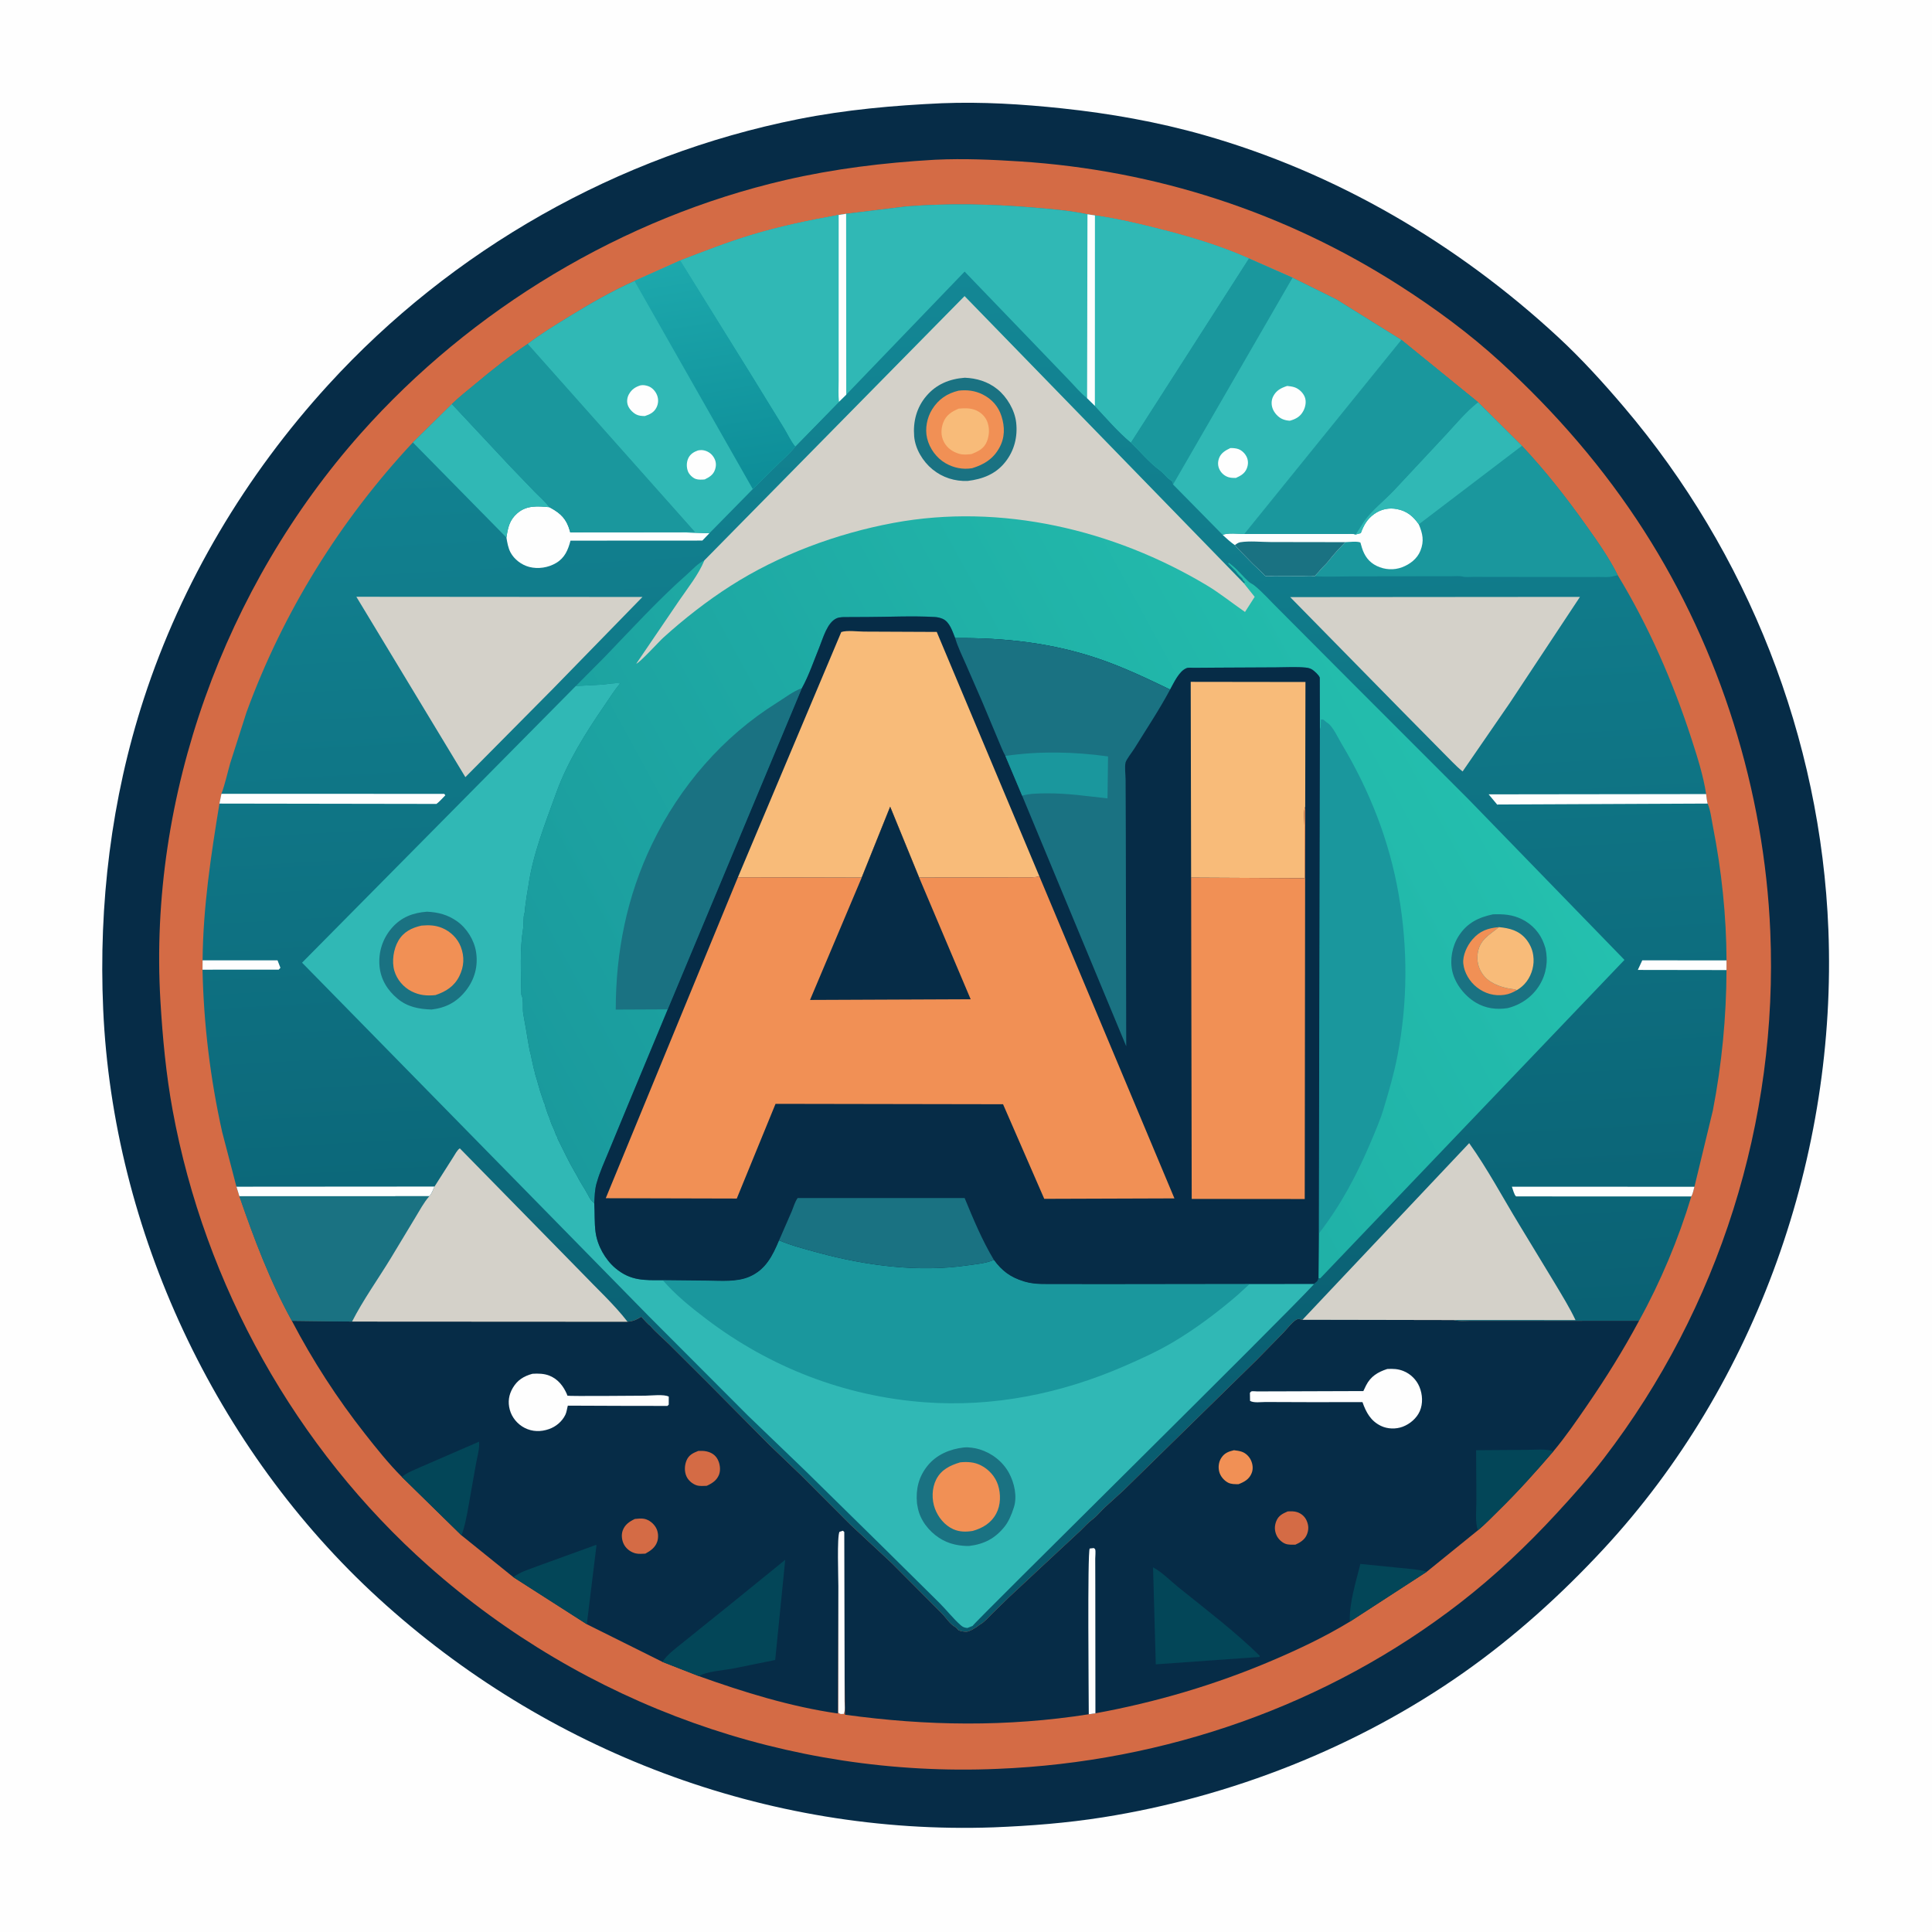 <svg version="1.1" xmlns="http://www.w3.org/2000/svg" style="display: block;" viewBox="0 0 2048 2048" width="1024" height="1024">
<defs>
	<linearGradient id="Gradient1" gradientUnits="userSpaceOnUse" x1="1062.29" y1="1726.87" x2="980.21" y2="291.332">
		<stop class="stop0" offset="0" stop-opacity="1" stop-color="rgb(8,87,107)"/>
		<stop class="stop1" offset="1" stop-opacity="1" stop-color="rgb(19,135,149)"/>
	</linearGradient>
	<linearGradient id="Gradient2" gradientUnits="userSpaceOnUse" x1="780" y1="518.055" x2="738.714" y2="274.824">
		<stop class="stop0" offset="0" stop-opacity="1" stop-color="rgb(13,141,152)"/>
		<stop class="stop1" offset="1" stop-opacity="1" stop-color="rgb(29,168,172)"/>
	</linearGradient>
	<linearGradient id="Gradient3" gradientUnits="userSpaceOnUse" x1="602.837" y1="1230.38" x2="1553.57" y2="711.213">
		<stop class="stop0" offset="0" stop-opacity="1" stop-color="rgb(26,154,157)"/>
		<stop class="stop1" offset="1" stop-opacity="1" stop-color="rgb(36,192,174)"/>
	</linearGradient>
</defs>
<path transform="translate(0,0)" fill="rgb(254,254,254)" d="M -0 -0 L 2048 0 L 2048 2048 L -0 2048 L -0 -0 z"/>
<path transform="translate(0,0)" fill="rgb(6,44,71)" d="M 998.339 109.437 C 1041.04 107.752 1083.56 110.387 1126 114.893 C 1176.52 120.257 1227.25 129.232 1276.16 143.136 C 1416.51 183.033 1544.63 258.326 1651.46 357.121 C 1676.4 380.192 1699.52 405.659 1721.5 431.526 C 1852.9 586.155 1930.18 782.508 1938.16 985.444 C 1947.52 1223.4 1862.55 1466.35 1700.07 1641.73 C 1655.1 1690.27 1605.61 1734.99 1551.45 1773.09 C 1439.02 1852.17 1304.78 1904.95 1169.21 1926.43 C 1130.82 1932.51 1092.06 1935.53 1053.25 1937.06 C 812.576 1945.5 578.84 1856.51 401.498 1694.53 C 228.328 1536.36 119.787 1304.18 109.386 1070 C 104.443 958.722 117.921 846.695 152.474 740.639 C 192.673 617.249 260.469 503.81 347.821 408.123 C 478.988 264.443 654.989 164.46 846 126.34 C 896.352 116.292 947.136 111.757 998.339 109.437 z"/>
<path transform="translate(0,0)" fill="rgb(212,107,69)" d="M 989.446 169.426 L 991.88 169.297 C 1021.42 167.908 1051.44 169.21 1080.93 171.107 C 1225.05 180.377 1362.35 224.957 1484 302.973 C 1521.49 327.017 1557.54 353.509 1590.44 383.59 C 1648.92 437.048 1700.39 496.415 1743.11 563.213 C 1823.59 689.053 1870.32 838.487 1876.59 987.619 C 1885.02 1187.97 1822.38 1386.66 1700.29 1545.76 C 1684.47 1566.38 1667.32 1585.57 1649.7 1604.66 C 1618.36 1638.61 1584.31 1670.79 1547.75 1699.11 C 1407.4 1807.81 1234.43 1867.97 1057.5 1875.06 C 836.027 1884.61 619.81 1807.07 454.208 1660.04 C 313.379 1535.02 217.046 1362.05 183.011 1176.98 C 175.974 1138.72 172.364 1099.96 170.058 1061.16 C 157.142 843.822 238.359 621.552 382.525 459.379 C 499.921 327.321 660.386 230.691 832.613 190.841 C 884.227 178.898 936.616 172.526 989.446 169.426 z"/>
<path transform="translate(0,0)" fill="rgb(6,44,71)" d="M 665.187 1401.06 L 666.123 1400.97 C 671.679 1400.44 675.138 1398.66 679.803 1395.82 C 682.715 1398.81 685.927 1403.02 689.27 1405.4 C 695.305 1412.44 702.556 1418.35 709.162 1424.85 L 751.2 1466.73 L 815.831 1531.9 L 849.263 1563.91 L 901.519 1616.24 L 945.156 1656.83 L 998.104 1709.98 C 1002.97 1714.88 1006.92 1721.76 1013 1724.99 C 1014.29 1725.68 1015.28 1727.77 1016.5 1728.34 C 1018.18 1729.12 1023.14 1729.95 1025 1729.65 C 1026.89 1729.35 1028.75 1728.39 1030.48 1727.59 L 1033.01 1726.01 C 1035.61 1724.8 1036.79 1723.31 1039.01 1722.01 C 1043.86 1719.15 1047.88 1714.37 1051.94 1710.32 L 1069.84 1692.87 L 1121.75 1644.51 L 1145.05 1622.86 C 1149.2 1618.95 1153.26 1614.21 1157.79 1610.84 C 1162.57 1607.28 1166.7 1602.17 1171.01 1598 L 1190.61 1580.18 L 1332.14 1441.59 L 1360.5 1412.62 C 1364.37 1408.6 1369.27 1401.95 1373.89 1399.05 C 1376.28 1397.56 1378.11 1398.5 1380.68 1399 L 1540.84 1399.3 C 1546.6 1400.88 1553.61 1400.09 1559.56 1400.1 L 1594.96 1400.14 L 1737.46 1400.06 C 1720.83 1431.13 1702.36 1460.71 1682.41 1489.75 C 1671.01 1506.34 1659.68 1522.91 1646.73 1538.35 C 1628.07 1560.07 1609.14 1581.19 1588.66 1601.24 C 1581.49 1608.27 1574.38 1615.78 1566.67 1622.18 L 1512.46 1666.11 L 1430.86 1719.07 C 1404.67 1734.99 1377.15 1748.01 1349 1760.04 C 1288.76 1785.78 1225.62 1804.41 1161.19 1816.18 L 1154.15 1817.2 C 1067.63 1830.76 982.315 1829.64 895.74 1817.66 L 895.305 1768.72 L 895.334 1803.23 C 895.339 1807.18 896.149 1813.3 894.5 1816.84 C 891.822 1816.84 890.641 1817.47 888.638 1815.5 L 888.696 1681.5 L 888.225 1816.38 C 838.105 1809.18 788.358 1793.8 740.792 1776.74 L 702.182 1761.66 L 622.047 1721.74 L 544.15 1671.86 L 489.141 1627.49 L 425.971 1565.6 C 412.023 1551.59 399.14 1535.48 386.912 1519.93 C 357.487 1482.51 331.395 1442.28 309.361 1400.08 L 373.209 1400.9 L 665.187 1401.06 z"/>
<path transform="translate(0,0)" fill="rgb(212,107,69)" d="M 1365.03 1602.16 C 1368.39 1602.03 1371.71 1601.86 1374.96 1602.9 C 1379.46 1604.34 1383.15 1607.54 1385.07 1611.9 C 1387.35 1617.05 1387.45 1621.8 1385.23 1626.97 C 1382.97 1632.23 1378.15 1635.24 1373.12 1637.44 C 1369.76 1637.41 1365.88 1637.69 1362.69 1636.51 C 1358.78 1635.07 1354.89 1631.29 1353.19 1627.5 C 1350.92 1622.45 1350.89 1617.59 1352.9 1612.5 C 1355.2 1606.66 1359.52 1604.54 1365.03 1602.16 z"/>
<path transform="translate(0,0)" fill="rgb(241,144,85)" d="M 1308.03 1537.29 C 1310.88 1537.63 1313.77 1537.99 1316.5 1538.95 C 1320.64 1540.41 1324.18 1543.91 1326.02 1547.86 C 1328 1552.13 1328.6 1557.05 1326.84 1561.5 C 1324.24 1568.09 1319.15 1570.84 1312.9 1573.3 C 1309.09 1573.28 1305.08 1573.44 1301.63 1571.58 C 1297.41 1569.3 1293.71 1564.91 1292.47 1560.25 C 1291.17 1555.39 1291.79 1549.9 1294.5 1545.62 C 1297.89 1540.27 1302.13 1538.72 1308.03 1537.29 z"/>
<path transform="translate(0,0)" fill="rgb(212,107,69)" d="M 740.197 1538.04 C 743.306 1537.91 746.243 1537.89 749.292 1538.61 C 754.165 1539.76 758.222 1542.33 760.678 1546.86 C 763.196 1551.51 764.141 1558.22 762.195 1563.22 C 759.822 1569.31 754.834 1572.47 749.151 1575.04 C 745.708 1575.15 741.638 1575.56 738.336 1574.46 C 733.836 1572.97 729.545 1569.23 727.616 1564.88 C 725.302 1559.67 725.607 1553.11 727.84 1547.93 C 730.268 1542.3 734.779 1540.17 740.197 1538.04 z"/>
<path transform="translate(0,0)" fill="rgb(212,107,69)" d="M 673.014 1610.14 C 676.204 1609.87 679.861 1609.35 683.013 1610.03 C 688.191 1611.15 692.732 1614.83 695.341 1619.39 C 697.742 1623.59 698.234 1629.41 696.761 1634 C 694.711 1640.39 689.699 1643.87 684.104 1646.93 C 680.915 1647.05 677.219 1647.41 674.091 1646.72 C 669.048 1645.61 664.332 1642.25 661.74 1637.77 C 659.194 1633.37 658.356 1627.32 660.075 1622.5 C 662.337 1616.16 667.187 1612.88 673.014 1610.14 z"/>
<path transform="translate(0,0)" fill="rgb(254,254,254)" d="M 1154.15 1817.2 C 1154.14 1799.78 1152.62 1645.47 1155.13 1641.5 L 1159.5 1641.01 C 1159.99 1641.51 1160.78 1641.83 1160.97 1642.5 C 1161.61 1644.83 1160.99 1649.66 1161 1652.2 L 1161.07 1679.82 L 1161.19 1816.18 L 1154.15 1817.2 z"/>
<path transform="translate(0,0)" fill="rgb(254,254,254)" d="M 888.696 1681.5 C 888.73 1672.46 887.142 1628.57 889.899 1623.77 L 893.5 1622.65 L 894.976 1624 L 895.305 1768.72 L 895.334 1803.23 C 895.339 1807.18 896.149 1813.3 894.5 1816.84 C 891.822 1816.84 890.641 1817.47 888.638 1815.5 L 888.696 1681.5 z"/>
<path transform="translate(0,0)" fill="rgb(3,70,88)" d="M 1430.86 1719.07 C 1430.19 1698.89 1437.25 1677.34 1442.04 1657.83 L 1483.98 1662.03 C 1493.68 1663.03 1503.03 1663.47 1512.46 1666.11 L 1430.86 1719.07 z"/>
<path transform="translate(0,0)" fill="rgb(3,70,88)" d="M 1566.67 1622.18 C 1563.38 1613.19 1565.08 1600.15 1565.04 1590.5 L 1564.74 1537.3 L 1618.65 1536.91 C 1627.37 1536.93 1638.41 1535.6 1646.73 1538.35 C 1628.07 1560.07 1609.14 1581.19 1588.66 1601.24 C 1581.49 1608.27 1574.38 1615.78 1566.67 1622.18 z"/>
<path transform="translate(0,0)" fill="rgb(3,70,88)" d="M 544.15 1671.86 C 551.464 1666.25 560.759 1663.64 569.292 1660.35 L 631.657 1637.7 L 632.334 1638 L 622.047 1721.74 L 544.15 1671.86 z"/>
<path transform="translate(0,0)" fill="rgb(3,70,88)" d="M 425.971 1565.6 C 431.481 1560.8 439.154 1558.31 445.695 1555.19 L 507.852 1528.21 C 508.677 1535.23 505.559 1545.66 504.374 1552.78 L 495.534 1602.74 C 493.804 1611.07 492.35 1619.57 489.141 1627.49 L 425.971 1565.6 z"/>
<path transform="translate(0,0)" fill="rgb(254,254,254)" d="M 564.384 1456.27 C 570.372 1455.87 576.838 1455.99 582.5 1458.29 C 591.539 1461.96 597.187 1469.28 600.965 1477.95 C 601.189 1478.46 601.175 1479.16 601.631 1479.49 C 602.614 1480.19 677.052 1479.5 683.987 1479.48 C 689.891 1479.45 704.146 1477.7 708.917 1480.5 L 708.89 1489 L 707.5 1490.34 L 656.75 1490.26 L 601.932 1490.04 C 600.987 1493.27 600.728 1496.88 599.231 1499.89 C 595.74 1506.92 589.353 1512.3 581.983 1514.88 C 573.361 1517.91 564.347 1517.84 556.1 1513.59 C 548.564 1509.71 542.689 1502.73 540.435 1494.53 C 538.145 1486.19 539.279 1478.4 543.75 1470.96 C 548.666 1462.77 555.328 1458.78 564.384 1456.27 z"/>
<path transform="translate(0,0)" fill="rgb(254,254,254)" d="M 1470.59 1451.17 C 1476.69 1450.88 1481.77 1451.02 1487.51 1453.27 C 1495.17 1456.27 1501.51 1462.51 1504.66 1470.11 C 1507.96 1478.06 1508.54 1487.82 1505.07 1495.81 C 1501.79 1503.39 1494.55 1509.56 1486.87 1512.41 C 1479.67 1515.09 1470.9 1514.87 1463.97 1511.56 C 1453 1506.31 1448.13 1497.21 1444.27 1486.29 L 1390.5 1486.35 L 1341.41 1486.18 C 1336.71 1486.17 1329.04 1487.36 1325.11 1485 L 1324.96 1476.5 C 1325.47 1475.98 1325.83 1475.22 1326.5 1474.94 C 1327.57 1474.49 1331.01 1474.93 1332.31 1474.93 L 1349.07 1474.91 L 1445.21 1474.59 L 1448.07 1468.64 C 1453.03 1458.92 1460.56 1454.44 1470.59 1451.17 z"/>
<path transform="translate(0,0)" fill="rgb(3,70,88)" d="M 1222.28 1661.46 C 1231.48 1666.24 1240.7 1675.75 1248.85 1682.33 C 1277.92 1705.78 1308.82 1729.18 1335.5 1755.31 L 1335.05 1756.5 L 1330.25 1756.78 L 1225.18 1764.28 L 1222.28 1661.46 z"/>
<path transform="translate(0,0)" fill="rgb(3,70,88)" d="M 702.182 1761.66 C 707.747 1753.14 717.308 1746.64 725.067 1740.2 L 776.055 1699.18 L 832.382 1653.44 L 821.744 1759.67 L 776 1768.92 C 765.557 1770.81 749.749 1771.59 740.792 1776.74 L 702.182 1761.66 z"/>
<path transform="translate(0,0)" fill="url(#Gradient1)" d="M 896.929 226.642 L 960.729 218.834 C 1004.84 215.361 1050.09 216.279 1094.16 219.913 C 1113.59 221.516 1133.67 223.113 1152.76 227.151 L 1160.68 228.362 C 1183.55 231.582 1206.4 236.97 1228.77 242.627 C 1260.85 250.745 1293.42 260.443 1323.72 273.929 L 1370.15 294.397 L 1416.67 317.41 L 1485.49 360.312 L 1566.76 426.373 L 1613.27 472.601 C 1637.88 498.702 1660.46 527.584 1681.23 556.806 C 1693.19 573.626 1705.68 591.276 1714.88 609.77 C 1747.75 663.795 1773.66 723.354 1793.12 783.452 C 1799.18 802.179 1805.63 822.257 1808.57 841.748 C 1809.01 845.096 1809.29 848.567 1810.17 851.827 C 1813.31 859.187 1814.19 868.134 1815.75 876 C 1824.91 922.393 1830.04 970.751 1830.19 1018.06 L 1830.17 1028.31 C 1830 1078.21 1825.19 1128.2 1815.69 1177.22 L 1796.17 1258.01 C 1795.24 1261.25 1794.56 1265.4 1792.87 1268.29 C 1779.37 1313.2 1760.18 1358.98 1737.46 1400.06 L 1594.96 1400.14 L 1559.56 1400.1 C 1553.61 1400.09 1546.6 1400.88 1540.84 1399.3 L 1380.68 1399 C 1378.11 1398.5 1376.28 1397.56 1373.89 1399.05 C 1369.27 1401.95 1364.37 1408.6 1360.5 1412.62 L 1332.14 1441.59 L 1190.61 1580.18 L 1171.01 1598 C 1166.7 1602.17 1162.57 1607.28 1157.79 1610.84 C 1153.26 1614.21 1149.2 1618.95 1145.05 1622.86 L 1121.75 1644.51 L 1069.84 1692.87 L 1051.94 1710.32 C 1047.88 1714.37 1043.86 1719.15 1039.01 1722.01 C 1036.79 1723.31 1035.61 1724.8 1033.01 1726.01 L 1030.48 1727.59 C 1028.75 1728.39 1026.89 1729.35 1025 1729.65 C 1023.14 1729.95 1018.18 1729.12 1016.5 1728.34 C 1015.28 1727.77 1014.29 1725.68 1013 1724.99 C 1006.92 1721.76 1002.97 1714.88 998.104 1709.98 L 945.156 1656.83 L 901.519 1616.24 L 849.263 1563.91 L 815.831 1531.9 L 751.2 1466.73 L 709.162 1424.85 C 702.556 1418.35 695.305 1412.44 689.27 1405.4 C 685.927 1403.02 682.715 1398.81 679.803 1395.82 C 675.138 1398.66 671.679 1400.44 666.123 1400.97 L 665.187 1401.06 L 373.209 1400.9 L 309.361 1400.08 C 286.264 1358.26 269.248 1313.16 253.77 1268.09 L 250.647 1257.95 L 235.5 1199.98 C 222.911 1143.46 215.9 1085.79 214.68 1027.91 L 214.756 1018.02 C 215.274 961.54 223.522 907.398 232.601 851.826 L 234.726 841.459 C 238.605 830.989 240.973 819.742 244.037 808.996 L 261.313 755.001 C 300.062 648.884 360.615 551.461 437.653 468.975 L 479.002 428.313 C 486.811 420.697 495.69 413.875 504.062 406.855 C 521.899 391.899 540.061 377.552 559.409 364.569 C 573.124 354.112 588.239 344.87 602.919 335.828 C 625.443 321.954 648.433 308.74 672.578 297.869 L 721.265 276.091 C 746.336 266.503 770.976 256.79 796.718 249.021 C 827.149 239.836 857.775 233.483 889.027 227.888 L 896.929 226.642 z"/>
<path transform="translate(0,0)" fill="rgb(254,254,254)" d="M 214.756 1018.02 L 294.204 1018.02 L 297.256 1025.89 L 295.473 1027.87 L 214.68 1027.91 L 214.756 1018.02 z"/>
<path transform="translate(0,0)" fill="rgb(254,254,254)" d="M 1830.17 1028.31 L 1736.16 1028.17 L 1740.88 1017.99 L 1830.19 1018.06 L 1830.17 1028.31 z"/>
<path transform="translate(0,0)" fill="rgb(254,254,254)" d="M 1792.87 1268.29 L 1607.12 1268.25 C 1605.04 1266.56 1603.68 1260.63 1602.67 1257.96 L 1796.17 1258.01 C 1795.24 1261.25 1794.56 1265.4 1792.87 1268.29 z"/>
<path transform="translate(0,0)" fill="rgb(254,254,254)" d="M 250.647 1257.95 L 460.616 1257.8 C 459.094 1261.02 457.63 1265.59 455.082 1268.03 L 253.77 1268.09 L 250.647 1257.95 z"/>
<path transform="translate(0,0)" fill="rgb(254,254,254)" d="M 1810.17 851.827 L 1588.51 852.807 L 1587.12 852.953 L 1578.02 842.04 L 1808.57 841.748 C 1809.01 845.096 1809.29 848.567 1810.17 851.827 z"/>
<path transform="translate(0,0)" fill="rgb(254,254,254)" d="M 234.726 841.459 L 470.907 841.534 L 472.069 843.026 C 469.058 846.113 466.101 849.553 462.691 852.193 L 232.601 851.826 L 234.726 841.459 z"/>
<path transform="translate(0,0)" fill="rgb(254,254,254)" d="M 536.829 569.813 C 538.435 559.327 539.959 551.329 548.372 544.038 C 558.372 535.372 570.163 536.549 582.333 537.633 L 584.033 538.562 C 594.628 544.409 600.508 550.398 603.906 562.277 L 604.459 564.305 L 720.632 564.205 L 751.989 565.254 L 744.53 573.027 L 604.737 573.108 C 602.191 582.946 598.722 591.282 589.571 596.756 C 581.209 601.759 570.397 603.445 560.944 600.958 C 552.847 598.829 545.049 592.944 541.12 585.5 C 538.661 580.842 537.671 574.964 536.829 569.813 z"/>
<path transform="translate(0,0)" fill="rgb(48,184,181)" d="M 479.002 428.313 L 540.216 493.776 L 567.124 521.742 C 572.089 526.844 578.09 531.954 582.333 537.633 C 570.163 536.549 558.372 535.372 548.372 544.038 C 539.959 551.329 538.435 559.327 536.829 569.813 L 437.653 468.975 L 479.002 428.313 z"/>
<path transform="translate(0,0)" fill="rgb(26,114,130)" d="M 253.77 1268.09 L 455.082 1268.03 C 449.146 1274.79 444.693 1283.33 440.015 1291 L 414.196 1333.81 C 400.739 1355.91 384.935 1377.91 373.209 1400.9 L 309.361 1400.08 C 286.264 1358.26 269.248 1313.16 253.77 1268.09 z"/>
<path transform="translate(0,0)" fill="rgb(26,151,157)" d="M 559.409 364.569 L 736.699 564.015 C 731.444 563.989 725.838 563.55 720.632 564.205 L 604.459 564.305 L 603.906 562.277 C 600.508 550.398 594.628 544.409 584.033 538.562 L 582.333 537.633 C 578.09 531.954 572.089 526.844 567.124 521.742 L 540.216 493.776 L 479.002 428.313 C 486.811 420.697 495.69 413.875 504.062 406.855 C 521.899 391.899 540.061 377.552 559.409 364.569 z"/>
<path transform="translate(0,0)" fill="rgb(212,209,201)" d="M 460.616 1257.8 L 480.322 1226.81 C 481.968 1224.3 484.881 1218.62 487.456 1217.33 L 615.987 1348.45 C 632.254 1365.55 650.804 1382.44 665.187 1401.06 L 373.209 1400.9 C 384.935 1377.91 400.739 1355.91 414.196 1333.81 L 440.015 1291 C 444.693 1283.33 449.146 1274.79 455.082 1268.03 C 457.63 1265.59 459.094 1261.02 460.616 1257.8 z"/>
<path transform="translate(0,0)" fill="rgb(212,209,201)" d="M 1380.68 1399 L 1557.39 1211.78 C 1576.9 1239.15 1593 1269.52 1610.5 1298.24 L 1648.21 1360.4 C 1655.8 1373.17 1663.76 1385.9 1670.11 1399.34 L 1540.84 1399.3 L 1380.68 1399 z"/>
<path transform="translate(0,0)" fill="rgb(212,209,201)" d="M 1367.66 632.976 L 1674.83 632.722 L 1600.21 745.495 L 1550.42 817.783 C 1543.33 812.063 1536.89 804.879 1530.38 798.485 L 1486.89 754.415 L 1367.66 632.976 z"/>
<path transform="translate(0,0)" fill="rgb(212,209,201)" d="M 377.75 632.595 L 681.04 632.818 L 586.421 729.863 L 493.313 823.806 L 377.75 632.595 z"/>
<path transform="translate(0,0)" fill="rgb(48,184,181)" d="M 896.929 226.642 L 960.729 218.834 C 1004.84 215.361 1050.09 216.279 1094.16 219.913 C 1113.59 221.516 1133.67 223.113 1152.76 227.151 L 1152.35 422.077 C 1145.26 416.604 1138.86 408.703 1132.56 402.265 L 1088.96 356.896 L 1022.54 287.902 L 897.066 418.34 L 896.929 226.642 z"/>
<path transform="translate(0,0)" fill="rgb(26,151,157)" d="M 1485.49 360.312 L 1566.76 426.373 L 1613.27 472.601 C 1637.88 498.702 1660.46 527.584 1681.23 556.806 C 1693.19 573.626 1705.68 591.276 1714.88 609.77 L 1708.74 611.152 C 1705.01 612.069 1700.33 611.613 1696.5 611.634 L 1674.21 611.668 L 1587.2 611.558 L 1561.98 611.517 C 1558.31 611.511 1553.8 612.062 1550.28 611.191 C 1546.76 610.32 1542.31 610.842 1538.67 610.845 L 1515.3 610.859 L 1434.85 610.965 C 1421.25 610.98 1407.17 611.72 1393.63 610.807 C 1389.38 610.136 1384.2 610.658 1379.87 610.642 L 1350.83 610.536 C 1348.73 610.528 1343.03 611.165 1341.28 610.502 C 1340.64 610.263 1338.27 607.486 1337.64 606.854 L 1328 597.697 L 1315.08 584.5 C 1312.8 582.276 1310.94 580.393 1309.01 577.849 C 1304.38 574.719 1300.35 570.874 1296.21 567.139 C 1299.87 564.529 1314.11 566.015 1319.06 566.016 L 1485.49 360.312 z"/>
<path transform="translate(0,0)" fill="rgb(254,254,254)" d="M 1436.97 566.597 L 1442.5 565.173 C 1445.65 556.67 1449.29 550.13 1456.86 544.775 C 1464 539.719 1472.37 537.979 1480.95 539.667 C 1491.38 541.718 1498.03 547.25 1503.98 555.801 C 1508.06 565.621 1509.88 573.374 1505.68 583.828 C 1502.28 592.309 1494.62 598.147 1486.27 601.304 C 1477.52 604.611 1467.91 603.995 1459.5 599.964 C 1451.13 595.95 1446.42 589.351 1443.73 580.723 L 1442.08 575.085 C 1438.49 573.477 1430.32 574.601 1426.16 574.705 C 1420.16 580.936 1413.63 587.674 1408.5 594.51 C 1405.54 598.456 1401.48 601.424 1398.5 605.51 L 1393.63 610.807 C 1389.38 610.136 1384.2 610.658 1379.87 610.642 L 1350.83 610.536 C 1348.73 610.528 1343.03 611.165 1341.28 610.502 C 1340.64 610.263 1338.27 607.486 1337.64 606.854 L 1328 597.697 L 1315.08 584.5 C 1312.8 582.276 1310.94 580.393 1309.01 577.849 C 1304.38 574.719 1300.35 570.874 1296.21 567.139 C 1299.87 564.529 1314.11 566.015 1319.06 566.016 L 1407.5 566.004 L 1427.41 566.009 C 1430.44 566.01 1434.13 565.563 1436.97 566.597 z"/>
<path transform="translate(0,0)" fill="rgb(26,114,130)" d="M 1309.01 577.849 C 1310.73 576.513 1312.58 575.145 1314.79 574.792 C 1324.74 573.194 1337.09 574.568 1347.25 574.576 L 1426.16 574.705 C 1420.16 580.936 1413.63 587.674 1408.5 594.51 C 1405.54 598.456 1401.48 601.424 1398.5 605.51 L 1393.63 610.807 C 1389.38 610.136 1384.2 610.658 1379.87 610.642 L 1350.83 610.536 C 1348.73 610.528 1343.03 611.165 1341.28 610.502 C 1340.64 610.263 1338.27 607.486 1337.64 606.854 L 1328 597.697 L 1315.08 584.5 C 1312.8 582.276 1310.94 580.393 1309.01 577.849 z"/>
<path transform="translate(0,0)" fill="rgb(48,184,181)" d="M 1436.97 566.597 L 1446.31 552 C 1454.78 540.354 1467.86 530.245 1477.82 519.647 L 1532.09 461.532 C 1543.04 449.757 1554.09 436.286 1566.76 426.373 L 1613.27 472.601 L 1503.98 555.801 C 1498.03 547.25 1491.38 541.718 1480.95 539.667 C 1472.37 537.979 1464 539.719 1456.86 544.775 C 1449.29 550.13 1445.65 556.67 1442.5 565.173 L 1436.97 566.597 z"/>
<path transform="translate(0,0)" fill="rgb(26,151,157)" d="M 1485.49 360.312 L 1566.76 426.373 C 1554.09 436.286 1543.04 449.757 1532.09 461.532 L 1477.82 519.647 C 1467.86 530.245 1454.78 540.354 1446.31 552 L 1436.97 566.597 C 1434.13 565.563 1430.44 566.01 1427.41 566.009 L 1407.5 566.004 L 1319.06 566.016 L 1485.49 360.312 z"/>
<path transform="translate(0,0)" fill="rgb(48,184,181)" d="M 889.027 227.888 L 896.929 226.642 L 897.066 418.34 L 889.332 425.904 L 843.142 473.152 C 838.061 479.836 831.296 485.648 825.256 491.485 L 797.982 518.449 L 751.989 565.254 L 720.632 564.205 C 725.838 563.55 731.444 563.989 736.699 564.015 L 559.409 364.569 C 573.124 354.112 588.239 344.87 602.919 335.828 C 625.443 321.954 648.433 308.74 672.578 297.869 L 721.265 276.091 C 746.336 266.503 770.976 256.79 796.718 249.021 C 827.149 239.836 857.775 233.483 889.027 227.888 z"/>
<path transform="translate(0,0)" fill="rgb(254,254,254)" d="M 739.848 477.5 C 742.38 477.034 744.322 476.902 746.843 477.562 C 751.349 478.742 754.816 481.493 757.068 485.592 C 759.265 489.588 759.377 493.735 757.886 498 C 755.994 503.413 751.957 505.772 747.064 508.194 C 744.102 508.508 740.251 508.704 737.404 507.672 C 734.166 506.498 730.457 502.862 729.25 499.661 C 727.543 495.131 727.626 489.808 729.774 485.438 C 731.814 481.285 735.634 478.949 739.848 477.5 z"/>
<path transform="translate(0,0)" fill="rgb(254,254,254)" d="M 678.985 408.5 C 681.673 407.918 684.661 408.443 687.231 409.375 C 691.439 410.902 694.893 414.765 696.5 418.887 C 698.143 423.101 697.967 427.643 696.013 431.739 C 693.475 437.057 688.948 439.317 683.597 441.011 C 680.543 441.017 677.036 440.782 674.296 439.303 C 670.408 437.206 666.302 432.878 665.218 428.5 C 664.328 424.902 664.933 421.074 666.72 417.869 C 669.514 412.855 673.582 410.112 678.985 408.5 z"/>
<path transform="translate(0,0)" fill="url(#Gradient2)" d="M 721.265 276.091 L 797.009 398 L 831.079 453.392 C 835.03 459.748 838.338 467.463 843.142 473.152 C 838.061 479.836 831.296 485.648 825.256 491.485 L 797.982 518.449 L 672.578 297.869 L 721.265 276.091 z"/>
<path transform="translate(0,0)" fill="rgb(48,184,181)" d="M 889.027 227.888 L 896.929 226.642 L 897.066 418.34 L 889.332 425.904 L 843.142 473.152 C 838.338 467.463 835.03 459.748 831.079 453.392 L 797.009 398 L 721.265 276.091 C 746.336 266.503 770.976 256.79 796.718 249.021 C 827.149 239.836 857.775 233.483 889.027 227.888 z"/>
<path transform="translate(0,0)" fill="rgb(254,254,254)" d="M 889.027 227.888 L 896.929 226.642 L 897.066 418.34 L 889.332 425.904 C 888.501 418.491 889.019 410.563 889.012 403.083 L 888.997 362.532 L 889.027 227.888 z"/>
<path transform="translate(0,0)" fill="rgb(48,184,181)" d="M 1152.76 227.151 L 1160.68 228.362 C 1183.55 231.582 1206.4 236.97 1228.77 242.627 C 1260.85 250.745 1293.42 260.443 1323.72 273.929 L 1370.15 294.397 L 1416.67 317.41 L 1485.49 360.312 L 1319.06 566.016 C 1314.11 566.015 1299.87 564.529 1296.21 567.139 L 1243.49 513.598 C 1243.43 511.417 1243.07 510.306 1240.99 509.005 C 1236.44 506.146 1233.73 501.627 1229.46 498.5 C 1218.41 490.397 1208.61 478.671 1198.69 468.943 C 1185.11 457.669 1172.7 443.156 1160.61 430.217 L 1152.35 422.077 L 1152.76 227.151 z"/>
<path transform="translate(0,0)" fill="rgb(254,254,254)" d="M 1304.19 474.993 C 1307.07 474.934 1309.74 475.058 1312.5 475.982 C 1316.44 477.3 1320 480.884 1321.66 484.659 C 1323.45 488.72 1323.2 492.997 1321.46 497.043 C 1319.28 502.118 1314.87 504.516 1310.06 506.633 C 1307.48 506.65 1304.9 506.635 1302.4 505.896 C 1298.33 504.688 1294.91 501.825 1292.93 498.075 C 1290.79 494.024 1290.72 489.684 1292.35 485.448 C 1294.41 480.068 1299.26 477.329 1304.19 474.993 z"/>
<path transform="translate(0,0)" fill="rgb(254,254,254)" d="M 1364.46 409.12 C 1367.11 409.423 1369.84 409.696 1372.37 410.574 C 1377 412.18 1381.37 416.344 1383.14 420.912 C 1384.95 425.586 1383.91 431.164 1381.65 435.5 C 1378.5 441.549 1373.69 444.231 1367.34 445.98 C 1364.75 445.859 1362.32 445.382 1359.91 444.441 C 1355.09 442.565 1350.65 437.677 1348.95 432.83 C 1347.52 428.767 1347.63 424.104 1349.6 420.24 C 1352.86 413.814 1357.9 411.296 1364.46 409.12 z"/>
<path transform="translate(0,0)" fill="rgb(26,151,157)" d="M 1323.72 273.929 L 1370.15 294.397 L 1243.49 513.598 C 1243.43 511.417 1243.07 510.306 1240.99 509.005 C 1236.44 506.146 1233.73 501.627 1229.46 498.5 C 1218.41 490.397 1208.61 478.671 1198.69 468.943 L 1323.72 273.929 z"/>
<path transform="translate(0,0)" fill="rgb(48,184,181)" d="M 1152.76 227.151 L 1160.68 228.362 C 1183.55 231.582 1206.4 236.97 1228.77 242.627 C 1260.85 250.745 1293.42 260.443 1323.72 273.929 L 1198.69 468.943 C 1185.11 457.669 1172.7 443.156 1160.61 430.217 L 1152.35 422.077 L 1152.76 227.151 z"/>
<path transform="translate(0,0)" fill="rgb(254,254,254)" d="M 1152.76 227.151 L 1160.68 228.362 L 1160.61 430.217 L 1152.35 422.077 L 1152.76 227.151 z"/>
<path transform="translate(0,0)" fill="rgb(48,184,181)" d="M 610.389 727.205 L 638.888 725.659 C 645.063 725.096 651.381 723.596 657.533 724.395 C 651.275 731.567 646.049 740.14 640.631 748 C 621.073 776.373 601.388 807.803 589.666 840.381 C 578.151 872.382 564.961 905.044 560.123 939.005 L 558.135 951.005 L 556.804 960.99 C 556.401 963.608 556.551 962.36 556.432 964.955 C 556.326 967.252 556.522 966.033 555.975 967.779 C 554.39 972.827 555.37 979.266 554.5 984.51 C 550.876 1006.37 552.345 1030.81 552.607 1053.25 C 552.625 1054.8 552.559 1054.15 553.089 1055.42 C 555.137 1060.32 553.727 1069.05 554.658 1074.5 L 557.51 1090.5 L 559.51 1102.5 C 560.468 1107.6 561.064 1112.5 562.51 1117.5 C 563.371 1120.47 563.559 1123.46 564.51 1126.5 L 565.254 1130.22 C 565.765 1133.02 566.82 1135.63 567.305 1138.5 C 567.561 1140.01 567.985 1141.08 568.51 1142.5 L 572.51 1156.5 L 576.011 1167.06 C 576.611 1168.86 576.299 1168.05 577.034 1169.53 C 577.638 1170.74 577.696 1171.71 578.038 1172.99 L 580.531 1180.49 C 581.29 1182.75 582.401 1184.68 583.048 1186.99 C 584.075 1190.67 585.897 1194.54 587.51 1198 L 589.01 1202.06 C 590.092 1205.31 588.773 1201.61 590.51 1205 L 590.741 1205.9 C 591.141 1207.43 591.834 1208.6 592.54 1210 C 597.776 1220.39 602.643 1230.97 608.51 1241 L 612.51 1248 L 613.226 1249.47 C 614.343 1251.7 615.811 1253.75 617.005 1255.99 L 619.51 1260 L 623.51 1267 L 624.233 1268.47 C 625.583 1271.15 627.514 1273.61 629.926 1275.4 C 630.669 1285.7 629.952 1296.04 631.367 1306.29 C 633.321 1320.45 641.436 1335.1 652.419 1344.35 C 668.472 1357.86 683.04 1357.12 702.561 1357.02 L 749.826 1357.51 C 764.266 1357.64 780.989 1359.23 794.514 1353.36 C 811.656 1345.93 819.015 1331.24 825.848 1314.85 C 839.231 1320.43 854.006 1324.3 868 1328.08 C 918.228 1341.65 973.713 1348.92 1025.5 1341.36 C 1033.93 1340.13 1044.77 1339.24 1052.62 1335.91 L 1053.51 1335.47 C 1061.89 1347.11 1071.07 1353.96 1085 1358.23 L 1086.46 1358.68 C 1097.14 1361.87 1109.2 1361.1 1120.25 1361.17 L 1168.33 1361.24 L 1324.75 1361.04 L 1393.17 1360.95 C 1359.07 1398.23 1031.21 1721.26 1030.98 1723.55 L 1025.5 1725.72 C 1022.34 1725.42 1020.7 1724.84 1018.3 1722.71 C 1010.38 1715.7 1003.44 1706.81 995.919 1699.26 L 937.339 1641.33 L 853.637 1559.05 L 792.637 1500.4 L 688.15 1395.65 L 320.185 1020.48 L 610.389 727.205 z"/>
<path transform="translate(0,0)" fill="rgb(26,114,130)" d="M 452.629 966.434 C 464.462 967.007 474.567 969.604 484.398 976.532 C 494.877 983.917 502.701 996.573 504.657 1009.2 C 506.955 1024.04 503.184 1038.18 493.905 1050 C 484.284 1062.25 472.797 1068.3 457.522 1070.13 C 444.369 1069.74 431.98 1067.46 421.5 1058.72 C 410.752 1049.76 403.568 1038.26 402.302 1024.11 C 400.976 1009.28 405.6 994.889 415.373 983.674 C 425.402 972.166 437.707 967.581 452.629 966.434 z"/>
<path transform="translate(0,0)" fill="rgb(241,144,85)" d="M 446.783 981.173 C 454.648 980.525 461.34 980.646 468.702 983.713 C 477.6 987.42 484.998 994.603 488.474 1003.68 C 492.521 1014.24 491.925 1024.53 486.949 1034.65 C 481.597 1045.53 472.663 1051.14 461.586 1054.84 C 452.368 1055.77 444.668 1055.12 436.259 1050.86 C 427.62 1046.48 420.771 1038.4 418.044 1029.13 C 415.102 1019.12 417.131 1005.95 422.363 997.076 C 427.922 987.648 436.561 983.479 446.783 981.173 z"/>
<path transform="translate(0,0)" fill="rgb(26,114,130)" d="M 1021.67 1534.39 C 1026.92 1533.88 1033.42 1534.86 1038.49 1536.41 C 1051.49 1540.38 1063.07 1549.43 1069.58 1561.43 C 1075.19 1571.77 1078.46 1586.15 1074.8 1597.69 L 1074.34 1599.06 C 1072.39 1605.3 1069.19 1612.85 1065.09 1618.04 C 1054.99 1630.82 1043.21 1636.9 1027.24 1638.79 C 1022.67 1638.88 1017.59 1638.41 1013.12 1637.44 L 1012 1637.18 C 1006.15 1635.93 1000.55 1633.5 995.531 1630.22 C 984.577 1623.06 975.482 1611.48 972.933 1598.49 L 972.658 1597.01 L 972.048 1593.56 C 970.656 1578.63 973.768 1565.55 983.229 1553.77 C 992.735 1541.95 1007 1536.03 1021.67 1534.39 z"/>
<path transform="translate(0,0)" fill="rgb(241,144,85)" d="M 1017.81 1550.15 C 1025.51 1549.37 1032.86 1549.79 1039.88 1553.38 C 1048.23 1557.66 1055.03 1565.18 1057.93 1574.15 C 1061.05 1583.81 1060.88 1595.44 1056.02 1604.5 C 1050.63 1614.53 1041.71 1619.85 1031.13 1622.84 C 1024.06 1623.99 1017.16 1624 1010.5 1621.01 C 1001.39 1616.93 994.544 1608.46 991.095 1599.26 C 987.502 1589.67 987.737 1577.6 992.373 1568.39 C 997.69 1557.82 1007.16 1553.37 1017.81 1550.15 z"/>
<path transform="translate(0,0)" fill="rgb(26,151,157)" d="M 825.848 1314.85 C 839.231 1320.43 854.006 1324.3 868 1328.08 C 918.228 1341.65 973.713 1348.92 1025.5 1341.36 C 1033.93 1340.13 1044.77 1339.24 1052.62 1335.91 L 1053.51 1335.47 C 1061.89 1347.11 1071.07 1353.96 1085 1358.23 L 1086.46 1358.68 C 1097.14 1361.87 1109.2 1361.1 1120.25 1361.17 L 1168.33 1361.24 L 1324.75 1361.04 L 1311.5 1373.13 C 1290.79 1390.95 1267.97 1408.13 1244.5 1422.16 C 1227.47 1432.33 1209.46 1440.49 1191.29 1448.38 C 1124.52 1477.37 1052.86 1491.9 980.006 1486.45 C 895.248 1480.11 815.952 1449.37 748.363 1397.96 C 731.897 1385.43 716.13 1372.74 702.561 1357.02 L 749.826 1357.51 C 764.266 1357.64 780.989 1359.23 794.514 1353.36 C 811.656 1345.93 819.015 1331.24 825.848 1314.85 z"/>
<path transform="translate(0,0)" fill="url(#Gradient3)" d="M 746.671 594.03 L 1022.48 313.908 L 1318.38 618.168 L 1319.8 617.214 C 1318.47 615.805 1317.39 615.184 1316.99 613.25 C 1314.33 610.766 1312.1 608.891 1310.25 605.75 L 1302 597.5 L 1302.51 596.5 L 1306.19 599.416 C 1312.62 604.568 1317.7 611.232 1323.81 616.74 C 1325.58 618.337 1327.7 619.036 1329.52 620.5 C 1338.82 627.968 1347.26 637.837 1355.87 646.176 L 1432.58 723.169 L 1556.95 847.575 L 1722 1017.53 L 1399.5 1355.09 C 1398.88 1355.04 1398.24 1355.03 1397.64 1354.86 L 1398 1307.66 L 1399.14 772.624 L 1398.99 718.392 C 1398.27 715.784 1393.55 711.57 1391.35 710.048 C 1389.36 708.664 1386.79 707.928 1384.39 707.697 C 1374.01 706.694 1362.97 707.412 1352.5 707.441 L 1290.24 707.741 L 1265.68 707.923 C 1263.42 707.948 1259.83 707.462 1257.79 708.279 C 1249.74 711.496 1244.31 723.942 1240.35 730.984 C 1215.56 719.005 1191.18 707.437 1165.06 698.481 C 1115.31 681.416 1064.83 675.984 1012.51 676.373 C 1009.6 669.273 1006.7 659.117 999.094 655.936 C 996.521 654.86 993.779 654.225 991 654.065 C 967.624 652.713 943.466 653.968 920.033 654.039 L 898.743 654.136 C 895.102 654.159 890.383 653.91 886.984 655.387 C 876.789 659.815 872.453 676.545 868.561 686.059 C 862.783 700.183 857.428 716.149 850.049 729.469 L 707.839 1069.96 L 665.822 1170.93 L 645.4 1220.3 C 640.956 1231.2 636.033 1241.66 632.791 1253 L 632.321 1254.58 C 630.436 1261.23 630.353 1268.52 629.926 1275.4 C 627.514 1273.61 625.583 1271.15 624.233 1268.47 L 623.51 1267 L 619.51 1260 L 617.005 1255.99 C 615.811 1253.75 614.343 1251.7 613.226 1249.47 L 612.51 1248 L 608.51 1241 C 602.643 1230.97 597.776 1220.39 592.54 1210 C 591.834 1208.6 591.141 1207.43 590.741 1205.9 L 590.51 1205 C 588.773 1201.61 590.092 1205.31 589.01 1202.06 L 587.51 1198 C 585.897 1194.54 584.075 1190.67 583.048 1186.99 C 582.401 1184.68 581.29 1182.75 580.531 1180.49 L 578.038 1172.99 C 577.696 1171.71 577.638 1170.74 577.034 1169.53 C 576.299 1168.05 576.611 1168.86 576.011 1167.06 L 572.51 1156.5 L 568.51 1142.5 C 567.985 1141.08 567.561 1140.01 567.305 1138.5 C 566.82 1135.63 565.765 1133.02 565.254 1130.22 L 564.51 1126.5 C 563.559 1123.46 563.371 1120.47 562.51 1117.5 C 561.064 1112.5 560.468 1107.6 559.51 1102.5 L 557.51 1090.5 L 554.658 1074.5 C 553.727 1069.05 555.137 1060.32 553.089 1055.42 C 552.559 1054.15 552.625 1054.8 552.607 1053.25 C 552.345 1030.81 550.876 1006.37 554.5 984.51 C 555.37 979.266 554.39 972.827 555.975 967.779 C 556.522 966.033 556.326 967.252 556.432 964.955 C 556.551 962.36 556.401 963.608 556.804 960.99 L 558.135 951.005 L 560.123 939.005 C 564.961 905.044 578.151 872.382 589.666 840.381 C 601.388 807.803 621.073 776.373 640.631 748 C 646.049 740.14 651.275 731.567 657.533 724.395 C 651.381 723.596 645.063 725.096 638.888 725.659 L 610.389 727.205 L 640.795 696.623 C 669.635 666.728 697.126 636.413 728.328 608.823 C 733.958 603.845 739.837 597.091 746.671 594.03 z"/>
<path transform="translate(0,0)" fill="rgb(26,114,130)" d="M 1582.58 969.234 C 1593.68 968.885 1602.9 969.382 1613.15 974.357 C 1624.04 979.645 1632.67 989.066 1636.68 1000.51 L 1637.19 1002 L 1638.23 1005.15 C 1641.3 1018.61 1639.17 1032.37 1632.02 1044.15 C 1624.42 1056.68 1612.06 1065.28 1597.91 1068.71 C 1586.03 1070.4 1575 1069.03 1564.5 1062.83 C 1552.72 1055.87 1542.5 1042.96 1539.5 1029.6 C 1536.71 1017.12 1539.45 1002.67 1546.38 991.995 C 1555.22 978.359 1567.13 972.506 1582.58 969.234 z"/>
<path transform="translate(0,0)" fill="rgb(241,144,85)" d="M 1607.94 1049.6 C 1603.61 1052.05 1599.74 1053.88 1594.77 1054.57 C 1583.89 1056.08 1573.96 1053.24 1565.36 1046.45 C 1557.91 1040.57 1552.1 1031 1551.16 1021.47 C 1550.31 1012.72 1555.19 1002.45 1560.76 995.944 C 1568.63 986.739 1577.25 983.812 1588.95 982.801 C 1577.88 991.798 1567.75 996.46 1566.21 1012.37 C 1565.39 1020.8 1568.18 1028.93 1573.74 1035.25 C 1580.8 1043.3 1594.12 1047.6 1604.67 1048.6 C 1605.91 1048.72 1606.83 1049.05 1607.94 1049.6 z"/>
<path transform="translate(0,0)" fill="rgb(248,187,121)" d="M 1588.95 982.801 C 1600.16 983.871 1610.06 986.357 1617.62 995.463 C 1621.25 999.84 1624.22 1005.88 1625.08 1011.5 L 1625.33 1013.07 C 1626.71 1022.44 1624.01 1032.73 1618.36 1040.33 C 1615.43 1044.26 1612.16 1047.06 1607.94 1049.6 C 1606.83 1049.05 1605.91 1048.72 1604.67 1048.6 C 1594.12 1047.6 1580.8 1043.3 1573.74 1035.25 C 1568.18 1028.93 1565.39 1020.8 1566.21 1012.37 C 1567.75 996.46 1577.88 991.798 1588.95 982.801 z"/>
<path transform="translate(0,0)" fill="rgb(26,114,130)" d="M 850.049 729.469 L 707.839 1069.96 L 652.714 1070.21 C 652.75 1009.02 664.499 950.155 691.179 894.762 C 720.531 833.822 766.121 780.799 823.695 744.854 C 832.017 739.658 840.863 732.701 850.049 729.469 z"/>
<path transform="translate(0,0)" fill="rgb(26,151,157)" d="M 1399.14 772.624 L 1400.01 770.997 L 1400.16 762.785 C 1402.7 762.81 1402.47 762.327 1404.46 764.202 C 1405.53 765.211 1406.34 765.799 1407.58 766.606 C 1412.84 770.045 1418.52 782.398 1421.88 788 C 1451.8 837.895 1472.84 891.131 1482.72 948.582 C 1492.43 1005.07 1492.26 1062.52 1481.43 1118.87 C 1477.73 1138.13 1472.36 1156.41 1466.74 1175.17 C 1463.18 1187.02 1458.07 1198.8 1453.26 1210.19 C 1438.6 1244.93 1421.19 1277.77 1398 1307.66 L 1399.14 772.624 z"/>
<path transform="translate(0,0)" fill="rgb(212,209,201)" d="M 746.671 594.03 L 1022.48 313.908 L 1318.38 618.168 L 1330.02 632.68 L 1319.76 648.71 C 1306 639.24 1293.17 628.764 1278.78 620.175 C 1180.34 561.406 1060.93 533.143 947.127 554.306 C 886.983 565.489 825.961 588.106 774.298 621.138 C 749.33 637.101 725.181 655.996 703.197 675.877 C 698.53 680.098 678.033 702.722 674.439 703.571 L 719.979 636.589 C 729.237 623.046 740.413 609.225 746.671 594.03 z"/>
<path transform="translate(0,0)" fill="rgb(26,114,130)" d="M 1022.69 400.408 C 1035.25 400.917 1047.11 404.466 1057.07 412.416 C 1067.39 420.66 1075.63 434.596 1077.16 447.73 C 1078.92 462.91 1075.22 477.703 1065.67 489.736 C 1055.43 502.649 1041.6 507.884 1025.71 509.831 C 1012.1 510.334 999.083 506.215 988.5 497.564 C 978.24 489.177 970.147 475.882 969.054 462.5 C 967.78 446.908 971.595 432.07 981.834 419.943 C 992.54 407.263 1006.51 401.665 1022.69 400.408 z"/>
<path transform="translate(0,0)" fill="rgb(241,144,85)" d="M 1016.19 414.103 C 1025.09 413.082 1033.67 414.097 1041.74 418.172 C 1051.42 423.057 1058.33 430.815 1061.63 441.192 C 1065.28 452.679 1065.29 464.006 1059.27 474.814 C 1052.72 486.569 1043.14 492.422 1030.57 496.304 C 1020.72 497.949 1011.09 496.04 1002.44 491.101 C 992.69 485.536 985.39 475.468 982.775 464.598 C 980.332 454.44 982.64 442.672 988.15 433.864 C 994.849 423.156 1004.09 416.976 1016.19 414.103 z"/>
<path transform="translate(0,0)" fill="rgb(248,187,121)" d="M 1016.21 433.181 C 1021.96 432.65 1027.86 432.468 1033.35 434.429 C 1038.95 436.429 1043.9 440.815 1046.26 446.328 C 1049.15 453.081 1048.88 461.221 1046.17 467.969 C 1043.1 475.628 1037.01 478.443 1029.91 481.315 C 1025.3 481.863 1021.03 482.328 1016.5 480.962 C 1009.69 478.909 1003.89 474.869 1000.58 468.439 C 997.333 462.121 997.295 455.043 999.705 448.405 C 1002.71 440.121 1008.5 436.508 1016.21 433.181 z"/>
<path transform="translate(0,0)" fill="rgb(6,44,71)" d="M 850.049 729.469 C 857.428 716.149 862.783 700.183 868.561 686.059 C 872.453 676.545 876.789 659.815 886.984 655.387 C 890.383 653.91 895.102 654.159 898.743 654.136 L 920.033 654.039 C 943.466 653.968 967.624 652.713 991 654.065 C 993.779 654.225 996.521 654.86 999.094 655.936 C 1006.7 659.117 1009.6 669.273 1012.51 676.373 C 1064.83 675.984 1115.31 681.416 1165.06 698.481 C 1191.18 707.437 1215.56 719.005 1240.35 730.984 C 1244.31 723.942 1249.74 711.496 1257.79 708.279 C 1259.83 707.462 1263.42 707.948 1265.68 707.923 L 1290.24 707.741 L 1352.5 707.441 C 1362.97 707.412 1374.01 706.694 1384.39 707.697 C 1386.79 707.928 1389.36 708.664 1391.35 710.048 C 1393.55 711.57 1398.27 715.784 1398.99 718.392 L 1399.14 772.624 L 1398 1307.66 L 1397.64 1354.86 C 1396.79 1357.06 1396.87 1357.87 1394.93 1359.31 C 1393.35 1360.47 1393.79 1359.88 1393.17 1360.95 L 1324.75 1361.04 L 1168.33 1361.24 L 1120.25 1361.17 C 1109.2 1361.1 1097.14 1361.87 1086.46 1358.68 L 1085 1358.23 C 1071.07 1353.96 1061.89 1347.11 1053.51 1335.47 L 1052.62 1335.91 C 1044.77 1339.24 1033.93 1340.13 1025.5 1341.36 C 973.713 1348.92 918.228 1341.65 868 1328.08 C 854.006 1324.3 839.231 1320.43 825.848 1314.85 C 819.015 1331.24 811.656 1345.93 794.514 1353.36 C 780.989 1359.23 764.266 1357.64 749.826 1357.51 L 702.561 1357.02 C 683.04 1357.12 668.472 1357.86 652.419 1344.35 C 641.436 1335.1 633.321 1320.45 631.367 1306.29 C 629.952 1296.04 630.669 1285.7 629.926 1275.4 C 630.353 1268.52 630.436 1261.23 632.321 1254.58 L 632.791 1253 C 636.033 1241.66 640.956 1231.2 645.4 1220.3 L 665.822 1170.93 L 707.839 1069.96 L 850.049 729.469 z"/>
<path transform="translate(0,0)" fill="rgb(26,114,130)" d="M 825.848 1314.85 L 839.155 1284.3 C 841.091 1279.75 842.626 1273.92 845.543 1269.97 L 1022.57 1270 C 1031.72 1292.18 1041.14 1314.87 1053.51 1335.47 L 1052.62 1335.91 C 1044.77 1339.24 1033.93 1340.13 1025.5 1341.36 C 973.713 1348.92 918.228 1341.65 868 1328.08 C 854.006 1324.3 839.231 1320.43 825.848 1314.85 z"/>
<path transform="translate(0,0)" fill="rgb(248,187,121)" d="M 1262.64 930.321 L 1262.2 722.774 L 1383.84 722.942 L 1383.57 855.215 L 1383.21 856.059 C 1381.63 861.173 1382.83 870.596 1382.84 876.191 L 1382.96 930.942 L 1262.64 930.321 z"/>
<path transform="translate(0,0)" fill="rgb(26,114,130)" d="M 1012.51 676.373 C 1064.83 675.984 1115.31 681.416 1165.06 698.481 C 1191.18 707.437 1215.56 719.005 1240.35 730.984 C 1228.95 752.309 1215.24 772.824 1202.53 793.418 C 1200.39 796.889 1193.85 805.085 1193.12 808.404 C 1192.03 813.294 1193.16 821.327 1193.18 826.484 L 1193.4 880.034 L 1193.84 1109.07 L 1083.49 843.395 L 1065.75 801.306 C 1062.83 796.229 1060.75 790.325 1058.38 784.945 L 1041.22 743.973 L 1024.18 704.848 C 1020.04 695.477 1015.47 686.202 1012.51 676.373 z"/>
<path transform="translate(0,0)" fill="rgb(26,151,157)" d="M 1065.75 801.306 C 1101.52 796.069 1138.84 796.811 1174.57 801.848 L 1174.01 846.339 C 1152.61 843.994 1131.73 840.865 1110.13 840.98 C 1101.32 841.026 1092.05 841.116 1083.49 843.395 L 1065.75 801.306 z"/>
<path transform="translate(0,0)" fill="rgb(241,144,85)" d="M 1262.64 930.321 L 1382.96 930.942 L 1382.84 876.191 C 1382.83 870.596 1381.63 861.173 1383.21 856.059 L 1383.57 855.215 L 1383.07 1271 L 1263.26 1270.9 L 1262.64 930.321 z"/>
<path transform="translate(0,0)" fill="rgb(248,187,121)" d="M 782.203 929.978 L 891.773 669.996 C 897.93 667.896 909.073 669.519 915.949 669.516 L 992.989 669.858 L 1101.8 928.982 C 1096.35 930.43 1090.64 929.981 1085.04 930 L 1061.43 930.054 L 974.312 930.237 L 943.613 855.166 L 913.431 930.299 L 782.203 929.978 z"/>
<path transform="translate(0,0)" fill="rgb(241,144,85)" d="M 913.431 930.299 L 943.613 855.166 L 974.312 930.237 L 1061.43 930.054 L 1085.04 930 C 1090.64 929.981 1096.35 930.43 1101.8 928.982 L 1244.94 1270.35 L 1106.94 1270.81 L 1063.28 1170.54 L 822.099 1170.12 L 781.011 1270.51 L 642.13 1270.16 L 782.203 929.978 L 913.431 930.299 z"/>
<path transform="translate(0,0)" fill="rgb(6,44,71)" d="M 913.431 930.299 L 943.613 855.166 L 974.312 930.237 L 1028.95 1059.26 L 858.665 1059.98 L 913.431 930.299 z"/>
</svg>